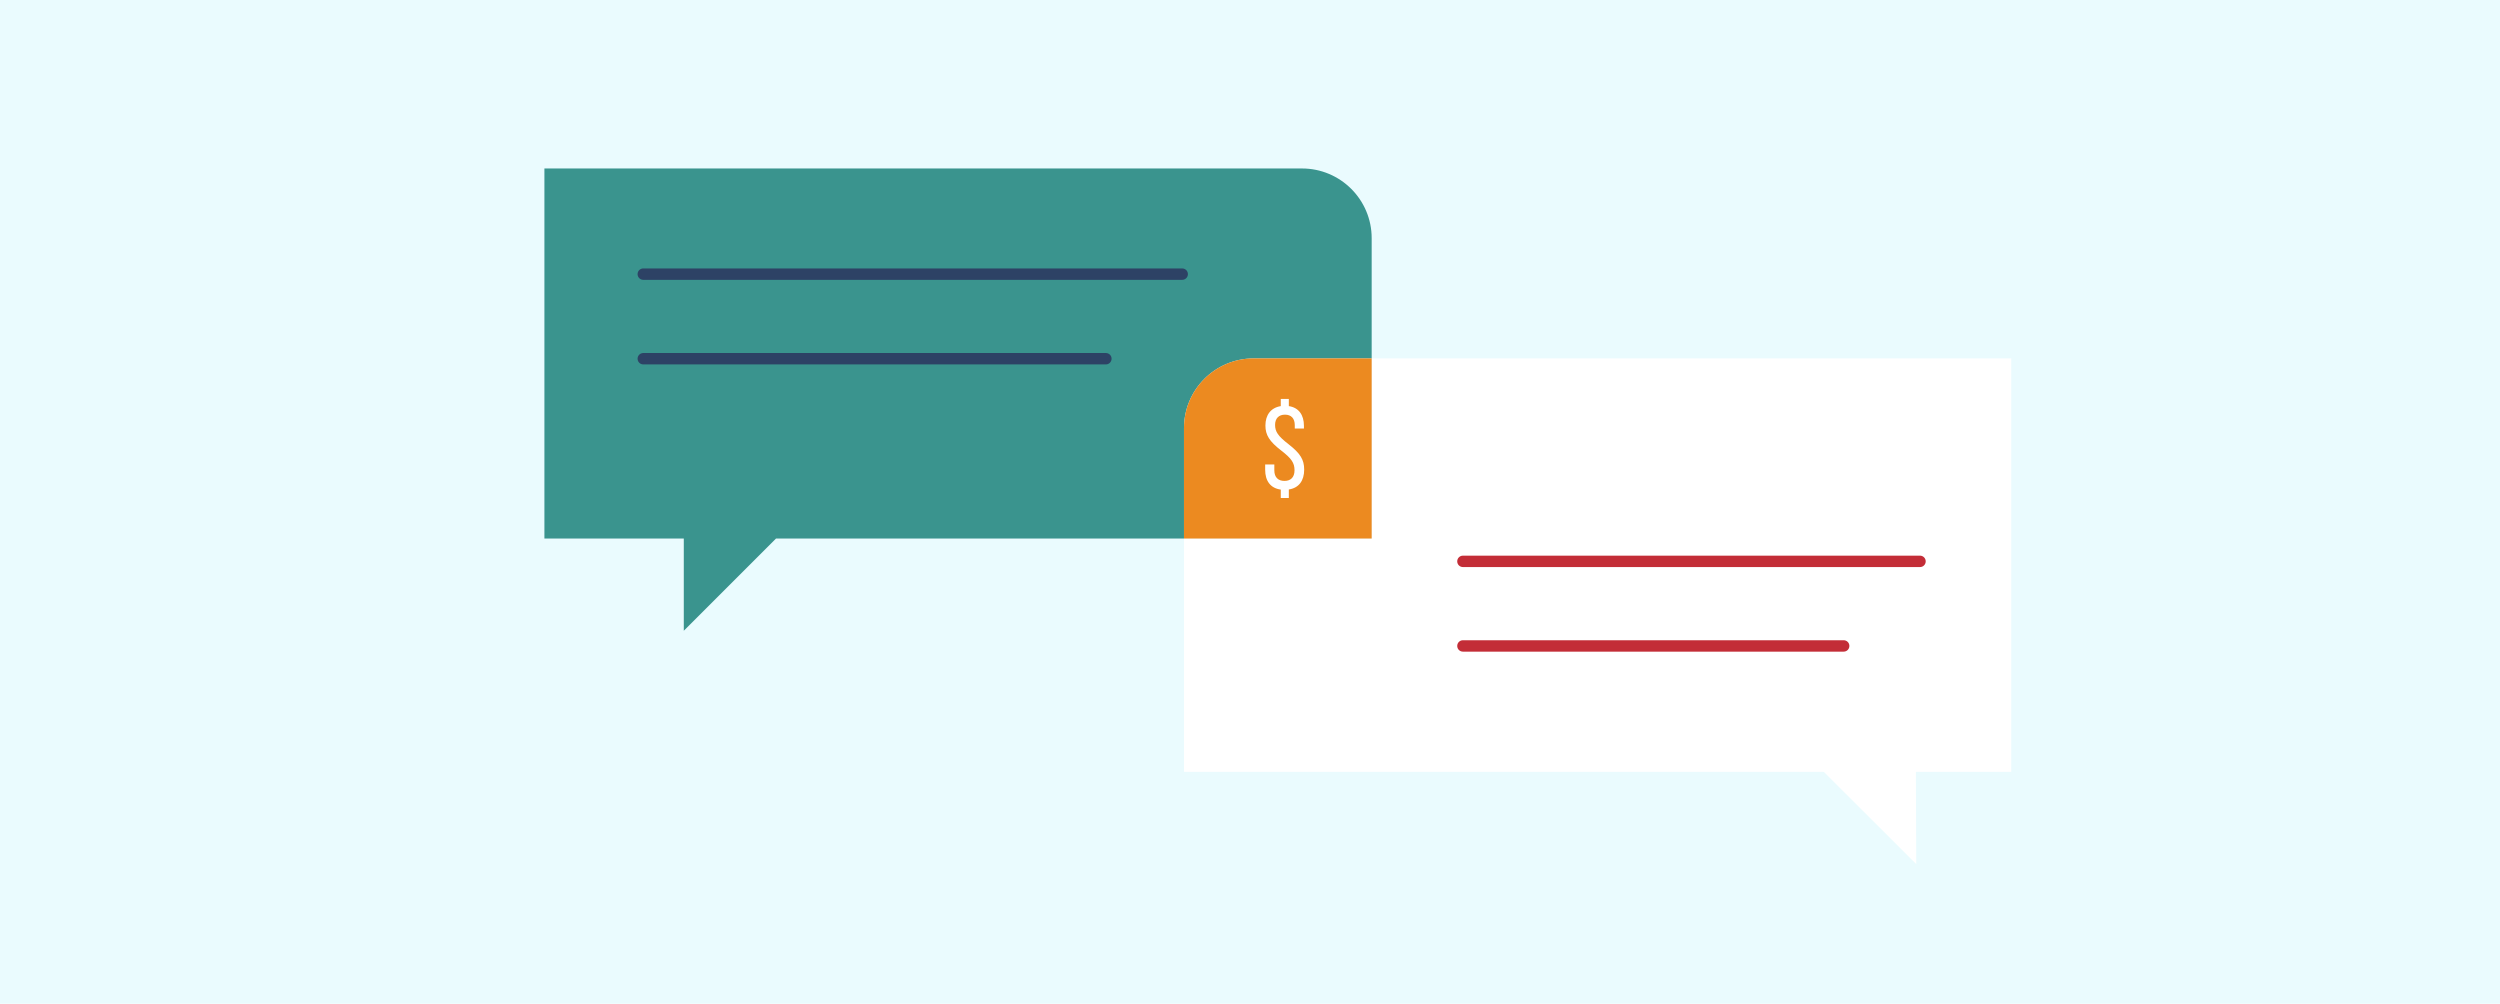 <?xml version="1.0" encoding="UTF-8"?>
<svg id="a" data-name="Layer 1" xmlns="http://www.w3.org/2000/svg" width="1096" height="440" viewBox="0 0 1096 440">
  <defs>
    <style>
      .b {
        fill: #2d4265;
      }

      .b, .c, .d, .e, .f, .g {
        stroke-width: 0px;
      }

      .c {
        fill: #3a948e;
      }

      .d {
        fill: #c32d37;
      }

      .e {
        fill: #fff;
      }

      .f {
        fill: #ec8a20;
      }

      .g {
        fill: #eafbfe;
      }
    </style>
  </defs>
  <rect class="g" width="1096" height="440"/>
  <g>
    <polygon class="e" points="881.731 157.121 601.343 157.121 601.343 236.1 519.058 236.1 519.058 338.399 799.574 338.399 840.078 378.821 839.925 338.399 881.731 338.399 881.731 157.121"/>
    <path class="c" d="M549.608,157.121h51.735v-52.708c0-16.873-13.678-30.551-30.551-30.551H238.669v162.238h61.102v40.423l40.423-40.423h178.863v-48.428c0-16.873,13.678-30.551,30.551-30.551Z"/>
    <path class="f" d="M601.343,157.121h-51.735c-16.873,0-30.551,13.678-30.551,30.551v48.428h82.286v-78.979Z"/>
  </g>
  <path class="e" d="M565.02,214.582v3.747h-3.53v-3.692c-4.507-.597-6.842-3.801-6.842-8.687v-2.335h4.018v2.607c0,3.041,1.683,4.615,4.452,4.615,2.715,0,4.399-1.574,4.399-4.669,0-3.204-1.303-5.158-5.81-8.633-5.212-4.018-6.95-6.842-6.95-10.968,0-4.669,2.389-7.819,6.733-8.525v-3.149h3.53v3.149c4.343.652,6.624,3.856,6.624,8.633v1.195h-4.018v-1.466c0-2.986-1.575-4.615-4.29-4.615s-4.344,1.629-4.344,4.507c0,2.932,1.303,4.887,5.864,8.416,5.212,4.072,6.896,6.788,6.896,11.186,0,4.832-2.335,8.036-6.733,8.687Z"/>
  <path class="b" d="M518.28,122.682h-236.268c-1.381,0-2.5-1.119-2.5-2.5s1.119-2.5,2.5-2.5h236.268c1.381,0,2.5,1.119,2.5,2.5s-1.119,2.5-2.5,2.5Z"/>
  <path class="b" d="M484.817,159.763h-202.805c-1.381,0-2.5-1.119-2.5-2.5s1.119-2.5,2.5-2.5h202.805c1.381,0,2.5,1.119,2.5,2.5s-1.119,2.5-2.5,2.5Z"/>
  <path class="d" d="M841.731,248.6h-200.388c-1.381,0-2.5-1.119-2.5-2.5s1.119-2.5,2.5-2.5h200.388c1.381,0,2.5,1.119,2.5,2.5s-1.119,2.5-2.5,2.5Z"/>
  <path class="d" d="M808.269,285.681h-166.925c-1.381,0-2.5-1.119-2.5-2.5s1.119-2.5,2.5-2.5h166.925c1.381,0,2.5,1.119,2.5,2.5s-1.119,2.5-2.5,2.5Z"/>
</svg>